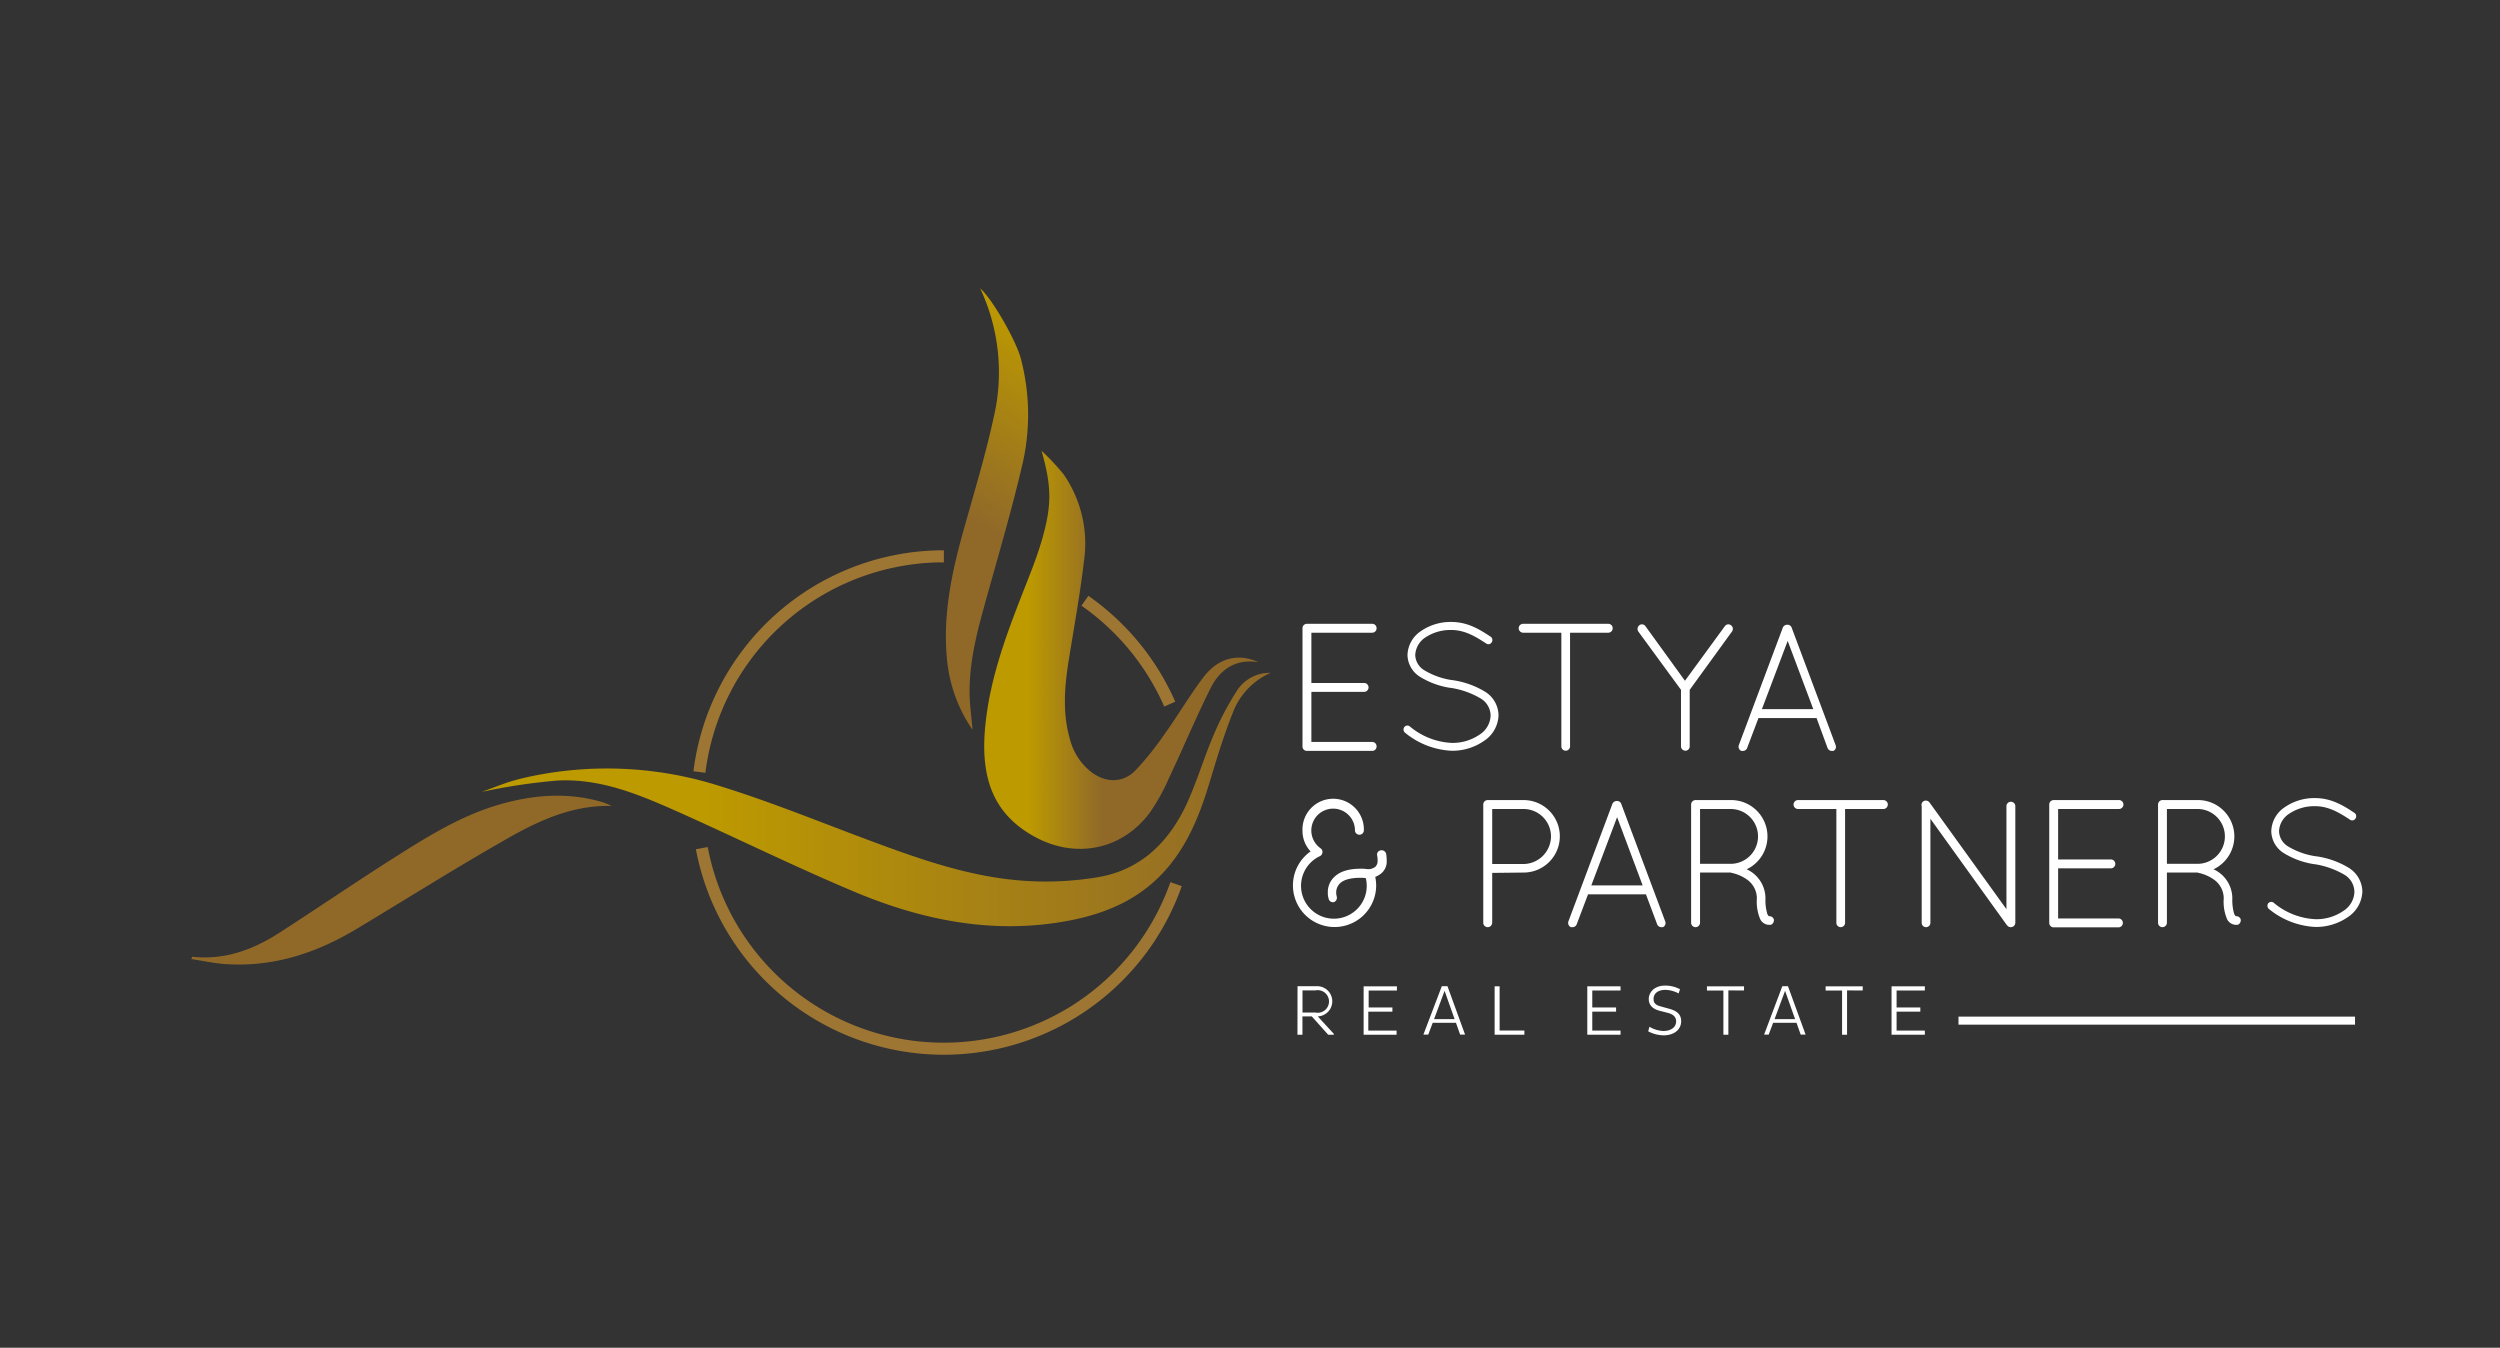 <svg xmlns="http://www.w3.org/2000/svg" xmlns:xlink="http://www.w3.org/1999/xlink" viewBox="0 0 442.15 238.36"><rect x="0" y="0" width="442.15" height="238.36" fill="#333333" stroke="none"/><defs><style>.cls-1,.cls-2,.cls-3,.cls-4{fill-rule:evenodd;}.cls-1{fill:url(#linear-gradient);}.cls-2{fill:url(#linear-gradient-2);}.cls-3{fill:#906929;}.cls-4{fill:url(#linear-gradient-3);}.cls-5,.cls-7{fill:none;}.cls-5{stroke:#9e7633;stroke-linejoin:round;stroke-width:2.13px;}.cls-6{fill:#fff;}.cls-7{stroke:#fff;stroke-miterlimit:10;stroke-width:1.42px;}</style><linearGradient id="linear-gradient" x1="174.07" y1="114.93" x2="222.6" y2="114.93" gradientUnits="userSpaceOnUse"><stop offset="0.16" stop-color="#bd9a00"/><stop offset="0.43" stop-color="#906929"/></linearGradient><linearGradient id="linear-gradient-2" x1="85.23" y1="141.42" x2="224.71" y2="141.42" gradientUnits="userSpaceOnUse"><stop offset="0.28" stop-color="#bd9a00"/><stop offset="1" stop-color="#906929"/></linearGradient><linearGradient id="linear-gradient-3" x1="189.77" y1="60.44" x2="155.62" y2="119.59" gradientUnits="userSpaceOnUse"><stop offset="0" stop-color="#bd9a00"/><stop offset="0.53" stop-color="#906929"/></linearGradient></defs><title>Plan de travail 3 copie</title><g id="Calque_3" data-name="Calque 3"><path class="cls-1" d="M222.6,117.12c-4-.65-6.79,1.22-8.45,4.5-2.61,5.2-4.85,10.59-7.34,15.85a36.1,36.1,0,0,1-3.41,6.19c-4.94,6.71-13.24,8.32-20.53,4.26-7.06-3.92-9.43-10.1-8.66-19,.83-9.69,4.51-18.56,8-27.47.74-1.88,1.41-3.79,2-5.72,1.87-6.44,1.79-9.65,0-16a40.2,40.2,0,0,1,3.9,4.16,21.45,21.45,0,0,1,3.6,15.34c-.7,6-1.79,11.86-2.73,17.78-.72,4.54-1.06,9.08.21,13.57a10.78,10.78,0,0,0,3.86,6c2.56,1.88,5.52,1.94,7.74-.3a53.4,53.4,0,0,0,5.28-6.6c2.35-3.28,4.39-6.79,6.84-10C215.58,116.29,219,115.5,222.6,117.12Z"/><path class="cls-2" d="M224.71,119a12.57,12.57,0,0,0-6.78,7.33c-1.59,4-2.83,8.16-4.08,12.29-1.73,5.69-3.92,11.12-8,15.58-5.2,5.67-12,8-19.36,9.05-12.4,1.76-24.19-.82-35.5-5.58-10.3-4.34-20.36-9.28-30.56-13.86-7-3.12-14-6.18-21.88-5.76a106.24,106.24,0,0,0-13.33,2c1.35-.5,2.67-1,4-1.48s2.87-.87,4.33-1.19a65.71,65.71,0,0,1,34,1.72c8.85,2.75,17.45,6.27,26.14,9.51,8.94,3.33,17.94,6.54,27.53,7.17a55.61,55.61,0,0,0,13.08-.66c7.46-1.29,12.41-6.18,15.53-12.84,1.85-4,3.07-8.2,4.79-12.23a50.38,50.38,0,0,1,4.07-7.77A6.87,6.87,0,0,1,224.71,119Z"/><path class="cls-3" d="M34,169.21c5.69.62,10.73-1.22,15.4-4.23,6.88-4.44,13.65-9.07,20.58-13.46,5.85-3.7,11.76-7.36,18.51-9.28,5.94-1.69,11.91-2.15,17.93-.41a9.45,9.45,0,0,1,1.72.71c-7.39-.19-13.67,3-19.75,6.53C79.8,154,71.44,159.26,63,164.33c-7.15,4.28-14.8,6.77-23.24,6.17-2-.14-3.94-.58-5.91-.88Z"/><path class="cls-4" d="M172,129.07a26.29,26.29,0,0,1-4.53-12.63c-.73-7.83.89-15.37,3-22.85,1.83-6.55,3.82-13.07,5.26-19.71A34.84,34.84,0,0,0,173.35,51c2,1.68,6.18,8.87,7.15,12.26a38.84,38.84,0,0,1,.12,19.71c-2,8.47-4.51,16.8-6.81,25.19-1.34,4.9-2.46,9.86-2.32,15C171.55,125,171.84,127,172,129.07Z"/><path class="cls-5" d="M123.7,136.54A43.53,43.53,0,0,1,165.93,98.4h1"/><path class="cls-5" d="M208,156.37A43.55,43.55,0,0,1,124.12,150"/><path class="cls-5" d="M191.88,106.25a43.77,43.77,0,0,1,15,18.28"/><path class="cls-6" d="M230.36,111.09a.77.77,0,0,1,.77-.76h11.56a.76.76,0,0,1,.77.76.77.77,0,0,1-.77.81H231.93v8.89h9.41a.79.79,0,0,1,0,1.57h-9.41v8.86h10.76a.77.77,0,0,1,.77.81.76.76,0,0,1-.77.77H231.07a.77.77,0,0,1-.71-.77Z"/><path class="cls-6" d="M248.37,128.59a.68.68,0,0,1,1-.09,12.4,12.4,0,0,0,7.39,2.89,8.42,8.42,0,0,0,4.94-1.48,4.17,4.17,0,0,0,1.93-3.34,3.58,3.58,0,0,0-1.83-3.08,14.72,14.72,0,0,0-5.2-1.83h-.07a14.22,14.22,0,0,1-5.29-1.9,4.65,4.65,0,0,1-2.31-3.91,5.25,5.25,0,0,1,2.34-4.21,9.19,9.19,0,0,1,5.42-1.64c3,0,5.17,1.45,6.94,2.6a.72.72,0,0,1,.19,1,.67.67,0,0,1-1,.19c-1.77-1.15-3.69-2.37-6.17-2.37a8,8,0,0,0-4.59,1.34,3.93,3.93,0,0,0-1.76,3.09,3.26,3.26,0,0,0,1.67,2.73,13.16,13.16,0,0,0,4.81,1.7h.07a15.37,15.37,0,0,1,5.71,2,5,5,0,0,1,2.47,4.24,5.63,5.63,0,0,1-2.53,4.49,9.82,9.82,0,0,1-5.78,1.77,14,14,0,0,1-8.28-3.24A.74.74,0,0,1,248.37,128.59Z"/><path class="cls-6" d="M276.14,111.9h-6.78a.79.79,0,0,1-.76-.81.77.77,0,0,1,.76-.76h15.09a.77.77,0,0,1,.77.76.79.79,0,0,1-.77.81h-6.77V132a.77.77,0,0,1-1.54,0Z"/><path class="cls-6" d="M297.3,122l-7.55-10.31a.84.84,0,0,1,.16-1.09.75.75,0,0,1,1.09.13l7,9.67,7.07-9.67a.75.75,0,0,1,1.09-.13.78.78,0,0,1,.16,1.09L298.84,122V132a.76.76,0,0,1-.77.77.78.78,0,0,1-.77-.77Z"/><path class="cls-6" d="M321.28,127H311l-2,5.29a.79.79,0,0,1-.74.52l-.29,0a.82.82,0,0,1-.45-1l7.8-20.84a.86.86,0,0,1,.77-.48.79.79,0,0,1,.77.48l7.8,20.84a.81.81,0,0,1-.41,1c-.13,0-.2,0-.29,0a.82.82,0,0,1-.74-.52Zm-9.67-1.58h9.09l-4.53-12.07Z"/><path class="cls-6" d="M231.77,150.56a5.29,5.29,0,0,1-1.41-3.63,5.43,5.43,0,1,1,10.85,0,.79.79,0,0,1-1.57,0,3.86,3.86,0,1,0-6.07,3.11.78.78,0,0,1,.26.94.73.73,0,0,1-.29.38.79.79,0,0,1-.26.13,5.81,5.81,0,1,0,8.28,3.82,5.49,5.49,0,0,0-1-.06c-2,0-3.08.48-3.59,1a2.22,2.22,0,0,0-.65,1.64,2.55,2.55,0,0,0,.1.67.84.84,0,0,1-.52,1,.64.64,0,0,1-.22,0A.74.74,0,0,1,235,159a3.39,3.39,0,0,1-.16-1.15,3.64,3.64,0,0,1,1.12-2.73c.9-.9,2.38-1.48,4.69-1.48a6,6,0,0,1,1.12.07h.52a2.46,2.46,0,0,0,.9-.36,1.42,1.42,0,0,0,.45-1.18,3.79,3.79,0,0,0-.07-.84.75.75,0,0,1,.58-.93.83.83,0,0,1,1,.58,7.62,7.62,0,0,1,.1,1.19,2.72,2.72,0,0,1-1.09,2.4,4.35,4.35,0,0,1-.93.52,8.22,8.22,0,0,1,.16,1.51,7.36,7.36,0,1,1-11.53-6.07Z"/><path class="cls-6" d="M262.33,142.28a.79.79,0,0,1,.77-.78h6.36a6.41,6.41,0,0,1,0,12.82l-5.55.06v8.83a.8.8,0,0,1-.81.77.79.79,0,0,1-.77-.77Zm7.13,10.53a4.92,4.92,0,0,0,4.85-4.88,4.86,4.86,0,0,0-4.85-4.85h-5.55v9.73Z"/><path class="cls-6" d="M291.1,158.17H280.86l-2,5.29a.79.79,0,0,1-.74.52c-.06,0-.19,0-.29,0a.82.82,0,0,1-.45-1l7.8-20.84a.86.86,0,0,1,.77-.48.78.78,0,0,1,.77.48l7.8,20.84a.81.81,0,0,1-.41,1c-.13,0-.19,0-.29,0a.82.82,0,0,1-.74-.52Zm-9.66-1.58h9.08L286,144.52Z"/><path class="cls-6" d="M310.72,158.91a4.08,4.08,0,0,0-1.83-3.41,7.23,7.23,0,0,0-2.61-1.12c-.09,0-.12-.06-.16-.06h-5.45v8.89a.8.8,0,0,1-.81.77.79.79,0,0,1-.77-.77V142.28a.81.81,0,0,1,.71-.78h6.42a6.43,6.43,0,0,1,2.7,12.24c.09.06.19.09.32.16a5.67,5.67,0,0,1,3,5,8.38,8.38,0,0,0,.29,2.6,1,1,0,0,0,.32.54.84.84,0,0,1,.86.52.86.86,0,0,1-.51,1,3.5,3.5,0,0,1-.39,0h-.06a1.78,1.78,0,0,1-1.44-1A7.89,7.89,0,0,1,310.72,158.91Zm-4.5-15.83h-5.55v9.69h5.68a4.85,4.85,0,0,0-.13-9.69Z"/><path class="cls-6" d="M324.78,143.08H318a.79.79,0,0,1,0-1.58h15.09a.79.79,0,0,1,0,1.58h-6.77v20.13a.77.77,0,1,1-1.54,0Z"/><path class="cls-6" d="M341.41,144.81v18.4a.77.77,0,1,1-1.54,0V142.6a.78.78,0,0,1,.28-.87.81.81,0,0,1,1.1.19l13.61,18.88V142.5a.79.79,0,0,1,1.57,0v20.71a.79.79,0,0,1-.8.77.75.75,0,0,1-.61-.29s-.1-.07-.13-.13Z"/><path class="cls-6" d="M362.43,142.28a.79.79,0,0,1,.78-.78h11.55a.79.79,0,0,1,0,1.58H364V152h9.41a.79.79,0,0,1,0,1.57H364v8.87h10.75a.79.79,0,0,1,0,1.57H363.14a.78.78,0,0,1-.71-.77Z"/><path class="cls-6" d="M393.29,158.91a4.08,4.08,0,0,0-1.83-3.41,7.28,7.28,0,0,0-2.6-1.12c-.1,0-.13-.06-.16-.06h-5.46v8.89a.8.8,0,0,1-.81.77.78.78,0,0,1-.76-.77V142.28a.81.81,0,0,1,.7-.78h6.42a6.43,6.43,0,0,1,2.7,12.24c.1.06.19.09.32.16a5.67,5.67,0,0,1,3,5,8.7,8.7,0,0,0,.29,2.6,1.19,1.19,0,0,0,.32.54.83.83,0,0,1,.86.52.86.86,0,0,1-.51,1,3.47,3.47,0,0,1-.38,0h-.07a1.78,1.78,0,0,1-1.44-1A7.89,7.89,0,0,1,393.29,158.91Zm-4.5-15.83h-5.55v9.69h5.68a4.85,4.85,0,0,0-.13-9.69Z"/><path class="cls-6" d="M401.15,159.77a.69.69,0,0,1,1-.09,12.37,12.37,0,0,0,7.38,2.89,8.39,8.39,0,0,0,4.94-1.48,4.14,4.14,0,0,0,1.93-3.34,3.58,3.58,0,0,0-1.83-3.08,14.92,14.92,0,0,0-5.2-1.83h-.06a14.21,14.21,0,0,1-5.3-1.9A4.65,4.65,0,0,1,401.7,147a5.25,5.25,0,0,1,2.34-4.21,9.2,9.2,0,0,1,5.43-1.64c2.95,0,5.17,1.45,6.93,2.61a.71.71,0,0,1,.19,1,.67.67,0,0,1-1,.19c-1.77-1.15-3.69-2.37-6.16-2.37a8,8,0,0,0-4.59,1.35,3.88,3.88,0,0,0-1.77,3.08,3.27,3.27,0,0,0,1.67,2.73,13.15,13.15,0,0,0,4.82,1.7h.06a15.24,15.24,0,0,1,5.71,2,5.06,5.06,0,0,1,2.48,4.24,5.67,5.67,0,0,1-2.54,4.5,9.89,9.89,0,0,1-5.78,1.76,14,14,0,0,1-8.28-3.24A.76.76,0,0,1,401.15,159.77Z"/><path class="cls-6" d="M229.48,174.42h3.37a2.67,2.67,0,0,1,.21,5.34l2.84,3.09V183h-1L232,179.76h-1.65V183h-.88Zm.88.74v3.92h2.29a2,2,0,1,0,0-3.92Z"/><path class="cls-6" d="M241.17,183v-8.56h5.89v.74h-5v3h4.2v.74H242v3.35h5V183Z"/><path class="cls-6" d="M255,174.42h1l3.11,8.56h-.87l-.74-2.09h-4.11l-.79,2.09h-.86Zm-1.37,5.82h3.63l-1.77-5Z"/><path class="cls-6" d="M264.34,183v-8.56h.88v7.82h4.38V183Z"/><path class="cls-6" d="M280.73,183v-8.56h5.88v.74h-5v3h4.21v.74h-4.21v3.35h5V183Z"/><path class="cls-6" d="M291.72,181.59a5.12,5.12,0,0,0,2.48.75c1.24,0,2.24-.61,2.24-1.69,0-.75-.45-1.25-1.5-1.52l-1.51-.39c-1.17-.32-1.83-1-1.83-2.07s.9-2.36,2.92-2.36a5.53,5.53,0,0,1,2.61.65l-.26.74a5.06,5.06,0,0,0-2.32-.63c-1.46,0-2.1.75-2.1,1.58s.45,1.12,1.32,1.36l1.49.41c1.35.38,2.07,1,2.07,2.19,0,1.51-1.28,2.5-3.1,2.5a6,6,0,0,1-2.73-.71Z"/><path class="cls-6" d="M305.68,175.16V183h-.88v-7.82h-2.91v-.74h6.56v.74Z"/><path class="cls-6" d="M315.22,174.42h1l3.12,8.56h-.87l-.74-2.09H313.6l-.79,2.09H312Zm-1.37,5.82h3.63l-1.77-5Z"/><path class="cls-6" d="M326.67,175.16V183h-.88v-7.82h-2.91v-.74h6.56v.74Z"/><path class="cls-6" d="M334.54,183v-8.56h5.89v.74h-5v3h4.2v.74h-4.2v3.35h5V183Z"/><line class="cls-7" x1="346.38" y1="180.51" x2="416.51" y2="180.51"/></g></svg>